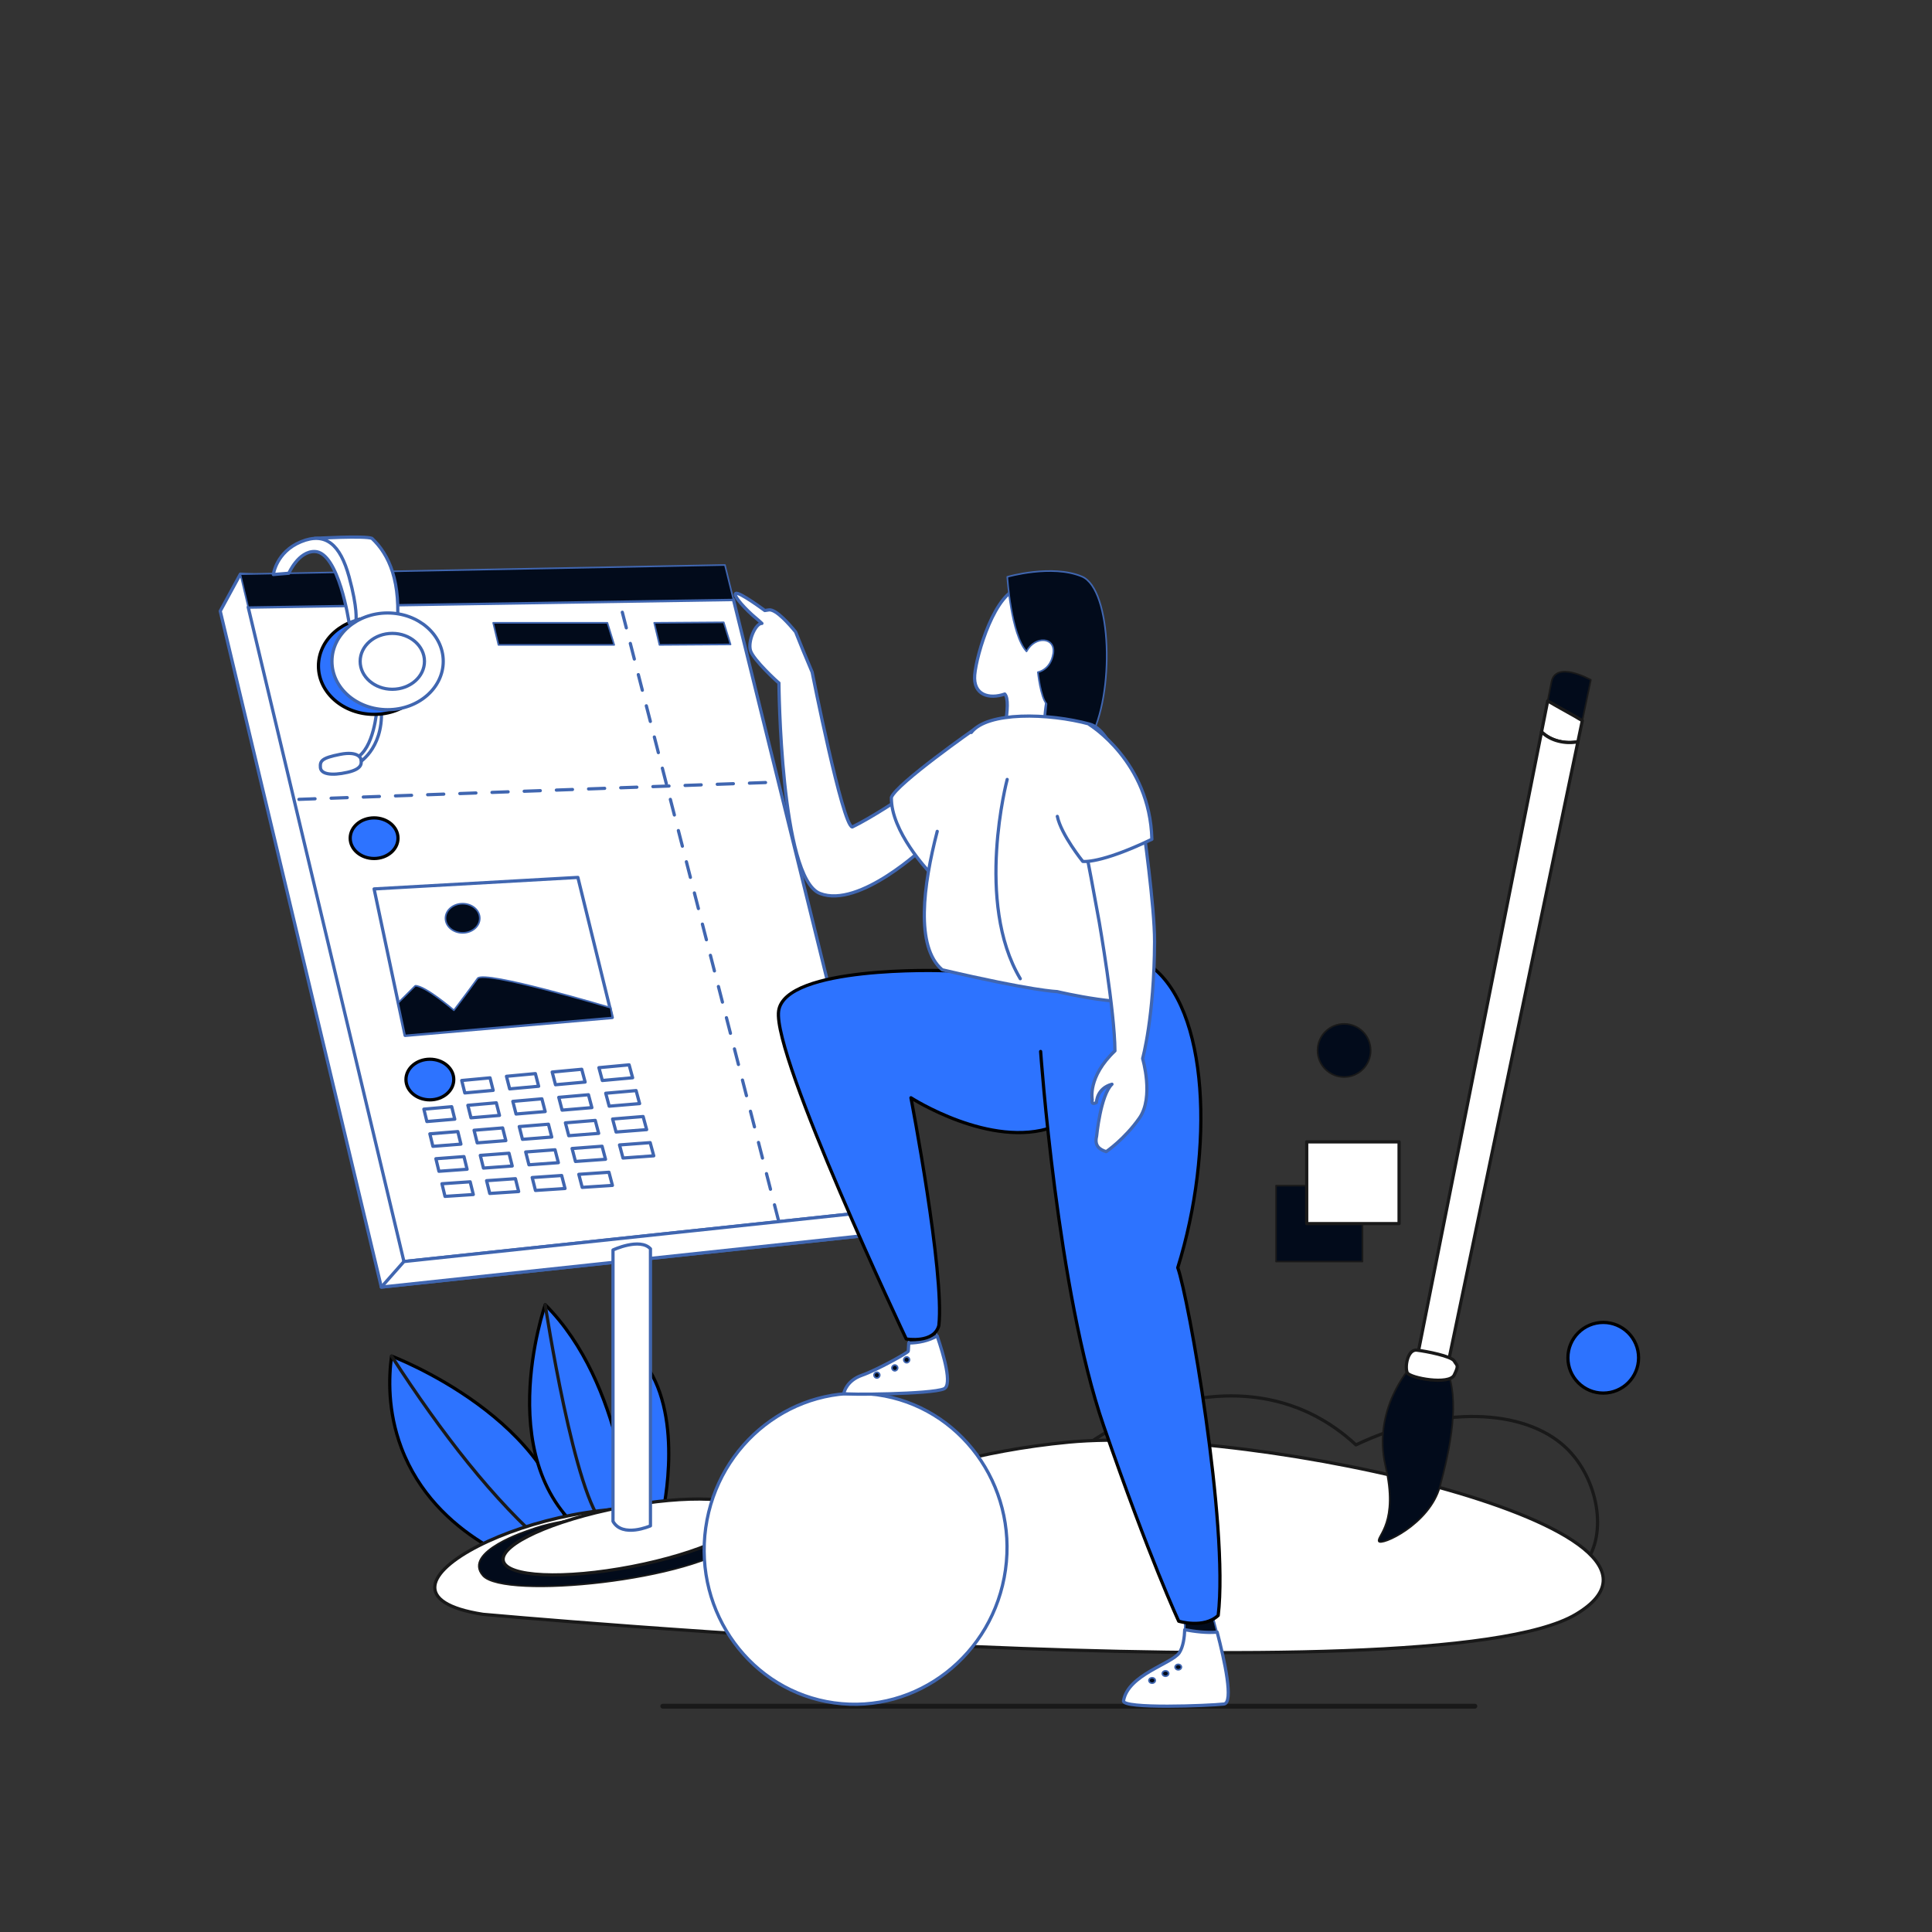 <svg xmlns="http://www.w3.org/2000/svg" xmlns:xlink="http://www.w3.org/1999/xlink" viewBox="0 0 1200 1200" width="340" height="340" preserveAspectRatio="xMidYMid meet" style="width: 100%; height: 100%; transform: translate3d(0px, 0px, 0px); content-visibility: visible; background-color: transparent;"><rect x="0" y="0" width="1200" height="1200" fill="#333333" stroke="none"/><defs><clipPath id="__lottie_element_106"><rect width="1200" height="1200" x="0" y="0"/></clipPath><clipPath id="__lottie_element_108"><path d="M0,0 L1200,0 L1200,1200 L0,1200z"/></clipPath><clipPath id="__lottie_element_142"><path d="M0,0 L1200,0 L1200,1200 L0,1200z"/></clipPath></defs><g clip-path="url(#__lottie_element_106)"><g clip-path="url(#__lottie_element_142)" transform="matrix(1,0,0,1,0,80)" opacity="1" style="display: block;"><g transform="matrix(0.999,-0.035,0.035,0.999,-388.131,86.051)" opacity="1" style="display: block;"><g opacity="1" transform="matrix(1,0,0,1,659.002,766.521)"><path fill="rgb(45,115,255)" fill-opacity="1" d=" M38.917,68.32 C31.151,65.882 -28.075,46.237 -47.42,-11.216 C-55.232,-34.416 -53.704,-55.356 -51.499,-68.32 C-51.499,-68.32 52.513,-24.957 55.232,53.972 C48.435,60.842 38.917,68.32 38.917,68.32z"/><path stroke-linecap="round" stroke-linejoin="round" fill-opacity="0" stroke="rgb(0,0,0)" stroke-opacity="1" stroke-width="2" d=" M38.917,68.32 C31.151,65.882 -28.075,46.237 -47.42,-11.216 C-55.232,-34.416 -53.704,-55.356 -51.499,-68.32 C-51.499,-68.32 52.513,-24.957 55.232,53.972 C48.435,60.842 38.917,68.32 38.917,68.32z"/></g><g opacity="1" transform="matrix(1,0,0,1,708.457,743.408)"><path fill="rgb(45,115,255)" fill-opacity="1" d=" M-4.419,-73.759 C-4.419,-73.759 -43.848,27.532 20.734,73.759 C20.734,73.759 43.849,64.922 43.849,64.922 C43.849,64.922 43.168,-22.774 -4.419,-73.759z"/><path stroke-linecap="round" stroke-linejoin="round" fill-opacity="0" stroke="rgb(0,0,0)" stroke-opacity="1" stroke-width="2" d=" M-4.419,-73.759 C-4.419,-73.759 -43.848,27.532 20.734,73.759 C20.734,73.759 43.849,64.922 43.849,64.922 C43.849,64.922 43.168,-22.774 -4.419,-73.759z"/></g><g opacity="1" transform="matrix(1,0,0,1,654.108,759.348)"><path stroke-linecap="round" stroke-linejoin="round" fill-opacity="0" stroke="rgb(25,25,25)" stroke-opacity="1" stroke-width="2" d=" M-46.605,-61.146 C-17.021,-11.83 13.731,30.77 46.606,61.147"/></g><g opacity="1" transform="matrix(1,0,0,1,720.051,738.687)"><path stroke-linecap="round" stroke-linejoin="round" fill-opacity="0" stroke="rgb(25,25,25)" stroke-opacity="1" stroke-width="2" d=" M-16.013,-69.038 C-16.013,-69.038 -1.813,52.723 16.013,69.038"/></g><g opacity="1" transform="matrix(1,0,0,1,762.502,758.704)"><path fill="rgb(45,115,255)" fill-opacity="1" d=" M4.759,-46.227 C4.759,-46.227 -25.153,-11.556 -15.636,40.789 C2.04,46.227 9.142,46.227 9.142,46.227 C9.142,46.227 25.154,-10.198 4.759,-46.227z"/><path stroke-linecap="round" stroke-linejoin="round" fill-opacity="0" stroke="rgb(0,0,0)" stroke-opacity="1" stroke-width="2" d=" M4.759,-46.227 C4.759,-46.227 -25.153,-11.556 -15.636,40.789 C2.04,46.227 9.142,46.227 9.142,46.227 C9.142,46.227 25.154,-10.198 4.759,-46.227z"/></g></g><g transform="matrix(1,0,0,1,-360,60)" opacity="1" style="display: block;"><g opacity="1" transform="matrix(1,0,0,1,1184.6,791.158)"><path stroke-linecap="round" stroke-linejoin="round" fill-opacity="0" stroke="rgb(25,25,25)" stroke-opacity="1" stroke-width="2" d=" M-174.192,-13.442 C-131.886,-54.682 -75.105,-73.412 -27.623,-59.687 C-16.561,-56.49 0.505,-49.65 17.615,-33.725 C69.72,-58.449 122.075,-56.458 147.899,-32.102 C168.183,-12.972 174.192,21.929 159.661,40.105 C139.217,65.673 65.912,73.412 -174.192,-13.442z"/></g><g opacity="1" transform="matrix(1,0,0,1,999.962,830.528)"><path fill="rgb(255,255,255)" fill-opacity="1" d=" M-339.959,32.159 C-339.959,32.159 248.809,85.683 338.793,32.183 C428.779,-21.317 138.858,-85.682 23.953,-74.809 C-90.952,-63.936 -139.587,-17.258 -219.506,-31.536 C-299.426,-45.816 -428.778,18.358 -339.959,32.159z"/><path stroke-linecap="round" stroke-linejoin="round" fill-opacity="0" stroke="rgb(25,25,25)" stroke-opacity="1" stroke-width="2" d=" M-339.959,32.159 C-339.959,32.159 248.809,85.683 338.793,32.183 C428.779,-21.317 138.858,-85.682 23.953,-74.809 C-90.952,-63.936 -139.587,-17.258 -219.506,-31.536 C-299.426,-45.816 -428.778,18.358 -339.959,32.159z"/></g><g opacity="1" transform="matrix(1,0,0,1,732.945,824.273)"><path fill="rgb(2,11,27)" fill-opacity="1" d=" M-44.318,-13.823 C-44.318,-13.823 -86.208,-0.534 -72.967,14.422 C-59.727,29.377 58.561,17.594 86.207,-7.105 C68.532,-20.927 -2.652,-29.377 -44.318,-13.823z"/><path stroke-linecap="round" stroke-linejoin="round" fill-opacity="0" stroke="rgb(25,25,25)" stroke-opacity="1" stroke-width="1" d=" M-44.318,-13.823 C-44.318,-13.823 -86.208,-0.534 -72.967,14.422 C-59.727,29.377 58.561,17.594 86.207,-7.105 C68.532,-20.927 -2.652,-29.377 -44.318,-13.823z"/></g><g opacity="1" transform="matrix(1,0,0,1,748.834,814.639)"><path fill="rgb(255,255,255)" fill-opacity="1" d=" M76.251,-14.743 C78.215,-4.586 45.668,10.249 3.556,18.391 C-38.556,26.533 -74.287,24.9 -76.25,14.742 C-78.215,4.585 -45.668,-10.249 -3.556,-18.391 C38.556,-26.533 74.287,-24.9 76.251,-14.743z"/><path stroke-linecap="round" stroke-linejoin="round" fill-opacity="0" stroke="rgb(25,25,25)" stroke-opacity="1" stroke-width="2" d=" M76.251,-14.743 C78.215,-4.586 45.668,10.249 3.556,18.391 C-38.556,26.533 -74.287,24.9 -76.25,14.742 C-78.215,4.585 -45.668,-10.249 -3.556,-18.391 C38.556,-26.533 74.287,-24.9 76.251,-14.743z"/></g><g opacity="1" transform="matrix(1,0,0,1,0,0)"><path stroke-linecap="round" stroke-linejoin="round" fill-opacity="0" stroke="rgb(25,25,25)" stroke-opacity="1" stroke-width="3" d=" M771.643,919.746 C771.643,919.746 1276.069,919.746 1276.069,919.746"/></g><g opacity="1" transform="matrix(1,0,0,1,1179.416,619.998)"><path fill="rgb(2,11,27)" fill-opacity="1" d=" M26.831,23.567 C26.831,23.567 -26.832,23.567 -26.832,23.567 C-26.832,23.567 -26.832,-23.567 -26.832,-23.567 C-26.832,-23.567 26.831,-23.567 26.831,-23.567 C26.831,-23.567 26.831,23.567 26.831,23.567z"/><path stroke-linecap="round" stroke-linejoin="round" fill-opacity="0" stroke="rgb(25,25,25)" stroke-opacity="1" stroke-width="1" d=" M26.831,23.567 C26.831,23.567 -26.832,23.567 -26.832,23.567 C-26.832,23.567 -26.832,-23.567 -26.832,-23.567 C-26.832,-23.567 26.831,-23.567 26.831,-23.567 C26.831,-23.567 26.831,23.567 26.831,23.567z"/></g><g opacity="1" transform="matrix(1,0,0,1,1200.305,594.619)"><path fill="rgb(255,255,255)" fill-opacity="1" d=" M28.686,25.379 C28.686,25.379 -28.686,25.379 -28.686,25.379 C-28.686,25.379 -28.686,-25.379 -28.686,-25.379 C-28.686,-25.379 28.686,-25.379 28.686,-25.379 C28.686,-25.379 28.686,25.379 28.686,25.379z"/><path stroke-linecap="round" stroke-linejoin="round" fill-opacity="0" stroke="rgb(25,25,25)" stroke-opacity="1" stroke-width="2" d=" M28.686,25.379 C28.686,25.379 -28.686,25.379 -28.686,25.379 C-28.686,25.379 -28.686,-25.379 -28.686,-25.379 C-28.686,-25.379 28.686,-25.379 28.686,-25.379 C28.686,-25.379 28.686,25.379 28.686,25.379z"/></g><g opacity="1" transform="matrix(1,0,0,1,1355.808,703.328)"><path fill="rgb(45,115,255)" fill-opacity="1" d=" M21.944,0 C21.944,12.119 12.12,21.943 0,21.943 C-12.119,21.943 -21.944,12.119 -21.944,0 C-21.944,-12.119 -12.119,-21.943 0,-21.943 C12.12,-21.943 21.944,-12.119 21.944,0z"/><path stroke-linecap="round" stroke-linejoin="round" fill-opacity="0" stroke="rgb(0,0,0)" stroke-opacity="1" stroke-width="2" d=" M21.944,0 C21.944,12.119 12.12,21.943 0,21.943 C-12.119,21.943 -21.944,12.119 -21.944,0 C-21.944,-12.119 -12.119,-21.943 0,-21.943 C12.12,-21.943 21.944,-12.119 21.944,0z"/></g><g opacity="1" transform="matrix(1,0,0,1,1194.855,512.453)"><path fill="rgb(2,11,27)" fill-opacity="1" d=" M16.494,0 C16.494,9.109 9.109,16.493 0,16.493 C-9.109,16.493 -16.494,9.109 -16.494,0 C-16.494,-9.109 -9.109,-16.493 0,-16.493 C9.109,-16.493 16.494,-9.109 16.494,0z"/><path stroke-linecap="round" stroke-linejoin="round" fill-opacity="0" stroke="rgb(25,25,25)" stroke-opacity="1" stroke-width="1" d=" M16.494,0 C16.494,9.109 9.109,16.493 0,16.493 C-9.109,16.493 -16.494,9.109 -16.494,0 C-16.494,-9.109 -9.109,-16.493 0,-16.493 C9.109,-16.493 16.494,-9.109 16.494,0z"/></g></g><g transform="matrix(0.999,-0.052,0.052,0.999,-410.48,122.45)" opacity="1" style="display: block;"><g opacity="1" transform="matrix(1,0,0,1,1371.056,297.938)"><path fill="rgb(2,11,27)" fill-opacity="1" d=" M7.126,19.151 C7.126,19.151 13.707,-5.804 13.707,-5.804 C13.707,-5.804 -7.384,-19.151 -10.767,-5.804 C-10.767,-5.804 -13.707,5.801 -13.707,5.801 C-8.323,9.42 -2.87,12.729 3.038,16.489 C4.381,17.44 5.745,18.324 7.126,19.151z"/><path stroke-linecap="round" stroke-linejoin="round" fill-opacity="0" stroke="rgb(25,25,25)" stroke-opacity="1" stroke-width="1" d=" M7.126,19.151 C7.126,19.151 13.707,-5.804 13.707,-5.804 C13.707,-5.804 -7.384,-19.151 -10.767,-5.804 C-10.767,-5.804 -13.707,5.801 -13.707,5.801 C-8.323,9.42 -2.87,12.729 3.038,16.489 C4.381,17.44 5.745,18.324 7.126,19.151z"/></g><g opacity="1" transform="matrix(1,0,0,1,1365.349,317.168)"><path fill="rgb(255,255,255)" fill-opacity="1" d=" M-2.7,11.881 C1.553,13.201 5.567,13.429 9.407,12.904 C9.407,12.904 12.832,-0.078 12.832,-0.078 C11.451,-0.905 10.087,-1.789 8.744,-2.74 C2.836,-6.5 -2.617,-9.81 -8.001,-13.429 C-8.001,-13.429 -12.832,5.633 -12.832,5.633 C-10.113,8.55 -6.545,10.698 -2.7,11.881z"/><path stroke-linecap="round" stroke-linejoin="round" fill-opacity="0" stroke="rgb(25,25,25)" stroke-opacity="1" stroke-width="2" d=" M-2.7,11.881 C1.553,13.201 5.567,13.429 9.407,12.904 C9.407,12.904 12.832,-0.078 12.832,-0.078 C11.451,-0.905 10.087,-1.789 8.744,-2.74 C2.836,-6.5 -2.617,-9.81 -8.001,-13.429 C-8.001,-13.429 -12.832,5.633 -12.832,5.633 C-10.113,8.55 -6.545,10.698 -2.7,11.881z"/></g><g opacity="1" transform="matrix(1,0,0,1,1314.989,521.409)"><path fill="rgb(255,255,255)" fill-opacity="1" d=" M47.661,-192.359 C43.816,-193.542 40.248,-195.69 37.529,-198.607 C37.529,-198.607 -59.767,185.307 -59.767,185.307 C-59.767,185.307 -43.075,198.608 -43.075,198.608 C-43.075,198.608 59.768,-191.337 59.768,-191.337 C55.928,-190.812 51.914,-191.039 47.661,-192.359z"/><path stroke-linecap="round" stroke-linejoin="round" fill-opacity="0" stroke="rgb(25,25,25)" stroke-opacity="1" stroke-width="2" d=" M47.661,-192.359 C43.816,-193.542 40.248,-195.69 37.529,-198.607 C37.529,-198.607 -59.767,185.307 -59.767,185.307 C-59.767,185.307 -43.075,198.608 -43.075,198.608 C-43.075,198.608 59.768,-191.337 59.768,-191.337 C55.928,-190.812 51.914,-191.039 47.661,-192.359z"/></g><g opacity="1" transform="matrix(1,0,0,1,1252.651,766.539)"><path fill="rgb(2,11,27)" fill-opacity="1" d=" M-2.19,-53.63 C-2.19,-53.63 -26.965,-29.232 -20.621,6.346 C-14.276,41.922 -28.1,49.399 -27.193,52.799 C-26.287,56.197 4.956,44.065 12.563,20.786 C20.168,-2.493 28.099,-32.63 20.167,-52.345 C6.118,-56.196 -2.19,-53.63 -2.19,-53.63z"/><path stroke-linecap="round" stroke-linejoin="round" fill-opacity="0" stroke="rgb(25,25,25)" stroke-opacity="1" stroke-width="1" d=" M-2.19,-53.63 C-2.19,-53.63 -26.965,-29.232 -20.621,6.346 C-14.276,41.922 -28.1,49.399 -27.193,52.799 C-26.287,56.197 4.956,44.065 12.563,20.786 C20.168,-2.493 28.099,-32.63 20.167,-52.345 C6.118,-56.196 -2.19,-53.63 -2.19,-53.63z"/></g><g opacity="1" transform="matrix(1,0,0,1,1264.085,713.071)"><path fill="rgb(255,255,255)" fill-opacity="1" d=" M-8.83,-10.948 C-14.682,-11.945 -17.035,-0.395 -15.437,2.86 C-13.841,6.114 10.049,11.946 13.542,5.689 C17.035,-0.568 15.516,0.083 14.014,-2.985 C12.511,-6.053 -2.978,-9.952 -8.83,-10.948z"/><path stroke-linecap="round" stroke-linejoin="round" fill-opacity="0" stroke="rgb(25,25,25)" stroke-opacity="1" stroke-width="2" d=" M-8.83,-10.948 C-14.682,-11.945 -17.035,-0.395 -15.437,2.86 C-13.841,6.114 10.049,11.946 13.542,5.689 C17.035,-0.568 15.516,0.083 14.014,-2.985 C12.511,-6.053 -2.978,-9.952 -8.83,-10.948z"/></g></g><g transform="matrix(1,0,0,1,600,600)" opacity="1" style="display: block;"/></g><g clip-path="url(#__lottie_element_108)" transform="matrix(1,0,0,1,0,80)" opacity="1" style="display: block;"><g transform="matrix(0,0,0,0,679.592,354.877)" opacity="1" style="display: block;"><g opacity="1" transform="matrix(1,0,0,1,1107.85,225.247)"><path fill="rgb(255,255,255)" fill-opacity="1" d=" M55.065,-66.13 C55.065,-66.13 -55.066,-66.13 -55.066,-66.13 C-70.083,-66.13 -82.258,-53.956 -82.258,-38.938 C-82.258,-38.938 -82.258,-3.588 -82.258,-3.588 C-82.258,11.43 -70.083,23.604 -55.066,23.604 C-55.066,23.604 -48.1,23.604 -48.1,23.604 C-53.816,38.142 -65.112,66.13 -65.112,66.13 C-65.112,66.13 -18.955,23.604 -18.955,23.604 C-18.955,23.604 55.065,23.604 55.065,23.604 C70.084,23.604 82.258,11.43 82.258,-3.588 C82.258,-3.588 82.258,-38.938 82.258,-38.938 C82.258,-53.956 70.084,-66.13 55.065,-66.13z"/><path stroke-linecap="round" stroke-linejoin="round" fill-opacity="0" stroke="rgb(64,102,176)" stroke-opacity="1" stroke-width="2" d=" M55.065,-66.13 C55.065,-66.13 -55.066,-66.13 -55.066,-66.13 C-70.083,-66.13 -82.258,-53.956 -82.258,-38.938 C-82.258,-38.938 -82.258,-3.588 -82.258,-3.588 C-82.258,11.43 -70.083,23.604 -55.066,23.604 C-55.066,23.604 -48.1,23.604 -48.1,23.604 C-53.816,38.142 -65.112,66.13 -65.112,66.13 C-65.112,66.13 -18.955,23.604 -18.955,23.604 C-18.955,23.604 55.065,23.604 55.065,23.604 C70.084,23.604 82.258,11.43 82.258,-3.588 C82.258,-3.588 82.258,-38.938 82.258,-38.938 C82.258,-53.956 70.084,-66.13 55.065,-66.13z"/></g><g opacity="1" transform="matrix(-1,0,0,-1,1143.901,205.212)"><path fill="rgb(3,11,27)" fill-opacity="1" d=" M25.995,3.974 C26.075,0.831 26.078,0.672 26.16,-2.474 C26.16,-2.474 18.265,-5.825 18.265,-5.825 C17.523,-7.472 17.076,-8.466 16.332,-10.115 C16.332,-10.115 19.053,-18.247 19.053,-18.247 C16.644,-20.27 16.522,-20.373 14.113,-22.396 C14.113,-22.396 6.573,-18.314 6.573,-18.314 C4.82,-18.761 3.765,-19.029 2.012,-19.477 C2.012,-19.477 -2.65,-26.674 -2.65,-26.674 C-5.733,-26.053 -5.891,-26.02 -8.975,-25.4 C-8.975,-25.4 -10.485,-16.96 -10.485,-16.96 C-11.928,-15.868 -12.795,-15.212 -14.239,-14.121 C-14.239,-14.121 -22.772,-14.962 -22.772,-14.962 C-24.209,-12.164 -24.28,-12.023 -25.717,-9.225 C-25.717,-9.225 -20.059,-2.78 -20.059,-2.78 C-20.105,-0.973 -20.134,0.115 -20.18,1.923 C-20.18,1.923 -26.16,8.069 -26.16,8.069 C-24.867,10.936 -24.801,11.083 -23.511,13.95 C-23.511,13.95 -14.944,13.547 -14.944,13.547 C-13.56,14.71 -12.726,15.41 -11.341,16.573 C-11.341,16.573 -10.262,25.077 -10.262,25.077 C-7.214,25.858 -7.06,25.896 -4.012,26.674 C-4.012,26.674 1.011,19.726 1.011,19.726 C2.784,19.368 3.853,19.153 5.626,18.795 C5.626,18.795 12.949,23.255 12.949,23.255 C15.457,21.358 15.583,21.263 18.093,19.366 C18.093,19.366 15.791,11.104 15.791,11.104 C16.617,9.495 17.114,8.527 17.94,6.919 C17.94,6.919 25.995,3.974 25.995,3.974z M-0.001,12.823 C-7.083,12.823 -12.823,7.081 -12.823,0 C-12.823,-7.081 -7.083,-12.823 -0.001,-12.823 C7.083,-12.823 12.823,-7.081 12.823,0 C12.823,7.081 7.083,12.823 -0.001,12.823z"/><path stroke-linecap="round" stroke-linejoin="round" fill-opacity="0" stroke="rgb(64,102,176)" stroke-opacity="1" stroke-width="2" d=" M25.995,3.974 C26.075,0.831 26.078,0.672 26.16,-2.474 C26.16,-2.474 18.265,-5.825 18.265,-5.825 C17.523,-7.472 17.076,-8.466 16.332,-10.115 C16.332,-10.115 19.053,-18.247 19.053,-18.247 C16.644,-20.27 16.522,-20.373 14.113,-22.396 C14.113,-22.396 6.573,-18.314 6.573,-18.314 C4.82,-18.761 3.765,-19.029 2.012,-19.477 C2.012,-19.477 -2.65,-26.674 -2.65,-26.674 C-5.733,-26.053 -5.891,-26.02 -8.975,-25.4 C-8.975,-25.4 -10.485,-16.96 -10.485,-16.96 C-11.928,-15.868 -12.795,-15.212 -14.239,-14.121 C-14.239,-14.121 -22.772,-14.962 -22.772,-14.962 C-24.209,-12.164 -24.28,-12.023 -25.717,-9.225 C-25.717,-9.225 -20.059,-2.78 -20.059,-2.78 C-20.105,-0.973 -20.134,0.115 -20.18,1.923 C-20.18,1.923 -26.16,8.069 -26.16,8.069 C-24.867,10.936 -24.801,11.083 -23.511,13.95 C-23.511,13.95 -14.944,13.547 -14.944,13.547 C-13.56,14.71 -12.726,15.41 -11.341,16.573 C-11.341,16.573 -10.262,25.077 -10.262,25.077 C-7.214,25.858 -7.06,25.896 -4.012,26.674 C-4.012,26.674 1.011,19.726 1.011,19.726 C2.784,19.368 3.853,19.153 5.626,18.795 C5.626,18.795 12.949,23.255 12.949,23.255 C15.457,21.358 15.583,21.263 18.093,19.366 C18.093,19.366 15.791,11.104 15.791,11.104 C16.617,9.495 17.114,8.527 17.94,6.919 C17.94,6.919 25.995,3.974 25.995,3.974z M-0.001,12.823 C-7.083,12.823 -12.823,7.081 -12.823,0 C-12.823,-7.081 -7.083,-12.823 -0.001,-12.823 C7.083,-12.823 12.823,-7.081 12.823,0 C12.823,7.081 7.083,12.823 -0.001,12.823z"/></g><g opacity="-0.132" transform="matrix(1,0,0,1,1059.506,205.211)"><path fill="rgb(255,255,255)" fill-opacity="1" d=" M10.299,-10.313 C10.299,-10.313 -10.299,-1.989 -10.299,-1.989 C-10.299,-1.989 -10.299,-1.928 -10.299,-1.928 C-10.299,-1.928 -10.299,1.929 -10.299,1.929 C-10.299,1.929 -10.299,1.99 -10.299,1.99 C-10.299,1.99 10.299,10.313 10.299,10.313 C10.299,10.313 10.299,6.396 10.299,6.396 C10.299,6.396 -5.527,0.001 -5.527,0.001 C-5.527,0.001 10.299,-6.395 10.299,-6.395 C10.299,-6.395 10.299,-10.313 10.299,-10.313z"/><path stroke-linecap="round" stroke-linejoin="round" fill-opacity="0" stroke="rgb(64,102,176)" stroke-opacity="1" stroke-width="2" d=" M10.299,-10.313 C10.299,-10.313 -10.299,-1.989 -10.299,-1.989 C-10.299,-1.989 -10.299,-1.928 -10.299,-1.928 C-10.299,-1.928 -10.299,1.929 -10.299,1.929 C-10.299,1.929 -10.299,1.99 -10.299,1.99 C-10.299,1.99 10.299,10.313 10.299,10.313 C10.299,10.313 10.299,6.396 10.299,6.396 C10.299,6.396 -5.527,0.001 -5.527,0.001 C-5.527,0.001 10.299,-6.395 10.299,-6.395 C10.299,-6.395 10.299,-10.313 10.299,-10.313z"/></g><g opacity="-2.238" transform="matrix(1,0,0,1,1095.147,205.211)"><path fill="rgb(255,255,255)" fill-opacity="1" d=" M-10.299,-10.313 C-10.299,-10.313 10.299,-1.989 10.299,-1.989 C10.299,-1.989 10.299,-1.928 10.299,-1.928 C10.299,-1.928 10.299,1.929 10.299,1.929 C10.299,1.929 10.299,1.99 10.299,1.99 C10.299,1.99 -10.299,10.313 -10.299,10.313 C-10.299,10.313 -10.299,6.396 -10.299,6.396 C-10.299,6.396 5.527,0.001 5.527,0.001 C5.527,0.001 -10.299,-6.395 -10.299,-6.395 C-10.299,-6.395 -10.299,-10.313 -10.299,-10.313z"/><path stroke-linecap="round" stroke-linejoin="round" fill-opacity="0" stroke="rgb(64,102,176)" stroke-opacity="1" stroke-width="2" d=" M-10.299,-10.313 C-10.299,-10.313 10.299,-1.989 10.299,-1.989 C10.299,-1.989 10.299,-1.928 10.299,-1.928 C10.299,-1.928 10.299,1.929 10.299,1.929 C10.299,1.929 10.299,1.99 10.299,1.99 C10.299,1.99 -10.299,10.313 -10.299,10.313 C-10.299,10.313 -10.299,6.396 -10.299,6.396 C-10.299,6.396 5.527,0.001 5.527,0.001 C5.527,0.001 -10.299,-6.395 -10.299,-6.395 C-10.299,-6.395 -10.299,-10.313 -10.299,-10.313z"/></g></g><g transform="matrix(1,0,0,1,-360,60)" opacity="1" style="display: block;"><g opacity="1" transform="matrix(1,0,0,1,0,0)"><g opacity="1" transform="matrix(1,0,0,1,695.889,438.03)"><path fill="rgb(255,255,255)" fill-opacity="1" d=" M-199.091,-198.475 C-199.091,-198.475 -99.037,221.411 -99.037,221.411 C-99.037,221.411 199.091,189.658 199.091,189.658 C199.091,189.658 101.905,-204.165 101.905,-204.165 C101.905,-204.165 -186.612,-221.411 -186.612,-221.411 C-186.612,-221.411 -199.091,-198.475 -199.091,-198.475z"/><path stroke-linecap="round" stroke-linejoin="round" fill-opacity="0" stroke="rgb(64,102,176)" stroke-opacity="1" stroke-width="2" d=" M-199.091,-198.475 C-199.091,-198.475 -99.037,221.411 -99.037,221.411 C-99.037,221.411 199.091,189.658 199.091,189.658 C199.091,189.658 101.905,-204.165 101.905,-204.165 C101.905,-204.165 -186.612,-221.411 -186.612,-221.411 C-186.612,-221.411 -199.091,-198.475 -199.091,-198.475z"/></g><g opacity="1" transform="matrix(1,0,0,1,711.587,437.981)"><path fill="rgb(255,255,255)" fill-opacity="1" d=" M197.432,173.832 C197.432,173.832 103.973,-205.585 103.973,-205.585 C103.973,-205.585 -197.432,-200.864 -197.432,-200.864 C-197.432,-200.864 -100.695,205.585 -100.695,205.585 C-100.695,205.585 197.432,173.832 197.432,173.832z"/><path stroke-linecap="round" stroke-linejoin="round" fill-opacity="0" stroke="rgb(64,102,176)" stroke-opacity="1" stroke-width="2" d=" M197.432,173.832 C197.432,173.832 103.973,-205.585 103.973,-205.585 C103.973,-205.585 -197.432,-200.864 -197.432,-200.864 C-197.432,-200.864 -100.695,205.585 -100.695,205.585 C-100.695,205.585 197.432,173.832 197.432,173.832z"/></g><g opacity="1" transform="matrix(1,0,0,1,662.419,224.023)"><path fill="rgb(2,11,27)" fill-opacity="1" d=" M147.854,-13.094 C147.854,-13.094 -153.142,-7.404 -153.142,-7.404 C-153.142,-7.404 -148.263,13.094 -148.263,13.094 C-148.263,13.094 153.142,8.372 153.142,8.372 C153.142,8.372 147.854,-13.094 147.854,-13.094z"/><path stroke-linecap="round" stroke-linejoin="round" fill-opacity="0" stroke="rgb(64,102,176)" stroke-opacity="1" stroke-width="1" d=" M147.854,-13.094 C147.854,-13.094 -153.142,-7.404 -153.142,-7.404 C-153.142,-7.404 -148.263,13.094 -148.263,13.094 C-148.263,13.094 153.142,8.372 153.142,8.372 C153.142,8.372 147.854,-13.094 147.854,-13.094z"/></g><g opacity="1" transform="matrix(1,0,0,1,752.936,636.374)"><path fill="rgb(255,255,255)" fill-opacity="1" d=" M-142.043,7.191 C-142.043,7.191 -156.083,23.067 -156.083,23.067 C-156.083,23.067 156.084,-10.232 156.084,-10.232 C156.084,-10.232 142.044,-23.067 142.044,-23.067 C142.044,-23.067 -142.043,7.191 -142.043,7.191z"/><path stroke-linecap="round" stroke-linejoin="round" fill-opacity="0" stroke="rgb(64,102,176)" stroke-opacity="1" stroke-width="2" d=" M-142.043,7.191 C-142.043,7.191 -156.083,23.067 -156.083,23.067 C-156.083,23.067 156.084,-10.232 156.084,-10.232 C156.084,-10.232 142.044,-23.067 142.044,-23.067 C142.044,-23.067 -142.043,7.191 -142.043,7.191z"/></g><g opacity="1" transform="matrix(1,0,0,1,752.38,721.995)"><path fill="rgb(255,255,255)" fill-opacity="1" d=" M-11.633,82.936 C-11.633,82.936 -11.633,-85.621 -11.633,-85.621 C-11.633,-85.621 5.136,-93.435 11.632,-86.335 C11.632,-86.335 11.632,85.731 11.632,85.731 C11.632,85.731 -5.741,93.435 -11.633,82.936z"/><path stroke-linecap="round" stroke-linejoin="round" fill-opacity="0" stroke="rgb(64,102,176)" stroke-opacity="1" stroke-width="2" d=" M-11.633,82.936 C-11.633,82.936 -11.633,-85.621 -11.633,-85.621 C-11.633,-85.621 5.136,-93.435 11.632,-86.335 C11.632,-86.335 11.632,85.731 11.632,85.731 C11.632,85.731 -5.741,93.435 -11.633,82.936z"/></g><g opacity="1" transform="matrix(1,0,0,1,656.555,534.155)"><path fill="rgb(255,255,255)" fill-opacity="1" d=" M9.768,3.092 C9.768,3.092 -7.852,4.685 -7.852,4.685 C-7.852,4.685 -9.769,-3.042 -9.769,-3.042 C-9.769,-3.042 7.809,-4.685 7.809,-4.685 C7.809,-4.685 9.768,3.092 9.768,3.092z"/><path stroke-linecap="round" stroke-linejoin="round" fill-opacity="0" stroke="rgb(64,102,176)" stroke-opacity="1" stroke-width="2" d=" M9.768,3.092 C9.768,3.092 -7.852,4.685 -7.852,4.685 C-7.852,4.685 -9.769,-3.042 -9.769,-3.042 C-9.769,-3.042 7.809,-4.685 7.809,-4.685 C7.809,-4.685 9.768,3.092 9.768,3.092z"/></g><g opacity="1" transform="matrix(1,0,0,1,684.569,531.579)"><path fill="rgb(255,255,255)" fill-opacity="1" d=" M9.995,3.115 C9.995,3.115 -8.012,4.743 -8.012,4.743 C-8.012,4.743 -9.995,-3.064 -9.995,-3.064 C-9.995,-3.064 7.966,-4.743 7.966,-4.743 C7.966,-4.743 9.995,3.115 9.995,3.115z"/><path stroke-linecap="round" stroke-linejoin="round" fill-opacity="0" stroke="rgb(64,102,176)" stroke-opacity="1" stroke-width="2" d=" M9.995,3.115 C9.995,3.115 -8.012,4.743 -8.012,4.743 C-8.012,4.743 -9.995,-3.064 -9.995,-3.064 C-9.995,-3.064 7.966,-4.743 7.966,-4.743 C7.966,-4.743 9.995,3.115 9.995,3.115z"/></g><g opacity="1" transform="matrix(1,0,0,1,713.198,528.946)"><path fill="rgb(255,255,255)" fill-opacity="1" d=" M10.229,3.138 C10.229,3.138 -8.176,4.802 -8.176,4.802 C-8.176,4.802 -10.229,-3.086 -10.229,-3.086 C-10.229,-3.086 8.129,-4.802 8.129,-4.802 C8.129,-4.802 10.229,3.138 10.229,3.138z"/><path stroke-linecap="round" stroke-linejoin="round" fill-opacity="0" stroke="rgb(64,102,176)" stroke-opacity="1" stroke-width="2" d=" M10.229,3.138 C10.229,3.138 -8.176,4.802 -8.176,4.802 C-8.176,4.802 -10.229,-3.086 -10.229,-3.086 C-10.229,-3.086 8.129,-4.802 8.129,-4.802 C8.129,-4.802 10.229,3.138 10.229,3.138z"/></g><g opacity="1" transform="matrix(1,0,0,1,742.464,526.255)"><path fill="rgb(255,255,255)" fill-opacity="1" d=" M10.47,3.161 C10.47,3.161 -8.345,4.863 -8.345,4.863 C-8.345,4.863 -10.47,-3.108 -10.47,-3.108 C-10.47,-3.108 8.298,-4.862 8.298,-4.862 C8.298,-4.862 10.47,3.161 10.47,3.161z"/><path stroke-linecap="round" stroke-linejoin="round" fill-opacity="0" stroke="rgb(64,102,176)" stroke-opacity="1" stroke-width="2" d=" M10.47,3.161 C10.47,3.161 -8.345,4.863 -8.345,4.863 C-8.345,4.863 -10.47,-3.108 -10.47,-3.108 C-10.47,-3.108 8.298,-4.862 8.298,-4.862 C8.298,-4.862 10.47,3.161 10.47,3.161z"/></g><g opacity="1" transform="matrix(1,0,0,1,632.876,551.999)"><path fill="rgb(255,255,255)" fill-opacity="1" d=" M9.596,3.144 C9.596,3.144 -7.733,4.604 -7.733,4.604 C-7.733,4.604 -9.597,-3.094 -9.597,-3.094 C-9.597,-3.094 7.69,-4.604 7.69,-4.604 C7.69,-4.604 9.596,3.144 9.596,3.144z"/><path stroke-linecap="round" stroke-linejoin="round" fill-opacity="0" stroke="rgb(64,102,176)" stroke-opacity="1" stroke-width="2" d=" M9.596,3.144 C9.596,3.144 -7.733,4.604 -7.733,4.604 C-7.733,4.604 -9.597,-3.094 -9.597,-3.094 C-9.597,-3.094 7.69,-4.604 7.69,-4.604 C7.69,-4.604 9.596,3.144 9.596,3.144z"/></g><g opacity="1" transform="matrix(1,0,0,1,660.424,549.634)"><path fill="rgb(255,255,255)" fill-opacity="1" d=" M9.817,3.169 C9.817,3.169 -7.888,4.661 -7.888,4.661 C-7.888,4.661 -9.817,-3.116 -9.817,-3.116 C-9.817,-3.116 7.845,-4.66 7.845,-4.66 C7.845,-4.66 9.817,3.169 9.817,3.169z"/><path stroke-linecap="round" stroke-linejoin="round" fill-opacity="0" stroke="rgb(64,102,176)" stroke-opacity="1" stroke-width="2" d=" M9.817,3.169 C9.817,3.169 -7.888,4.661 -7.888,4.661 C-7.888,4.661 -9.817,-3.116 -9.817,-3.116 C-9.817,-3.116 7.845,-4.66 7.845,-4.66 C7.845,-4.66 9.817,3.169 9.817,3.169z"/></g><g opacity="1" transform="matrix(1,0,0,1,688.573,547.219)"><path fill="rgb(255,255,255)" fill-opacity="1" d=" M10.045,3.192 C10.045,3.192 -8.048,4.717 -8.048,4.717 C-8.048,4.717 -10.045,-3.141 -10.045,-3.141 C-10.045,-3.141 8.004,-4.718 8.004,-4.718 C8.004,-4.718 10.045,3.192 10.045,3.192z"/><path stroke-linecap="round" stroke-linejoin="round" fill-opacity="0" stroke="rgb(64,102,176)" stroke-opacity="1" stroke-width="2" d=" M10.045,3.192 C10.045,3.192 -8.048,4.717 -8.048,4.717 C-8.048,4.717 -10.045,-3.141 -10.045,-3.141 C-10.045,-3.141 8.004,-4.718 8.004,-4.718 C8.004,-4.718 10.045,3.192 10.045,3.192z"/></g><g opacity="1" transform="matrix(1,0,0,1,717.343,544.749)"><path fill="rgb(255,255,255)" fill-opacity="1" d=" M10.281,3.217 C10.281,3.217 -8.214,4.776 -8.214,4.776 C-8.214,4.776 -10.281,-3.164 -10.281,-3.164 C-10.281,-3.164 8.168,-4.776 8.168,-4.776 C8.168,-4.776 10.281,3.217 10.281,3.217z"/><path stroke-linecap="round" stroke-linejoin="round" fill-opacity="0" stroke="rgb(64,102,176)" stroke-opacity="1" stroke-width="2" d=" M10.281,3.217 C10.281,3.217 -8.214,4.776 -8.214,4.776 C-8.214,4.776 -10.281,-3.164 -10.281,-3.164 C-10.281,-3.164 8.168,-4.776 8.168,-4.776 C8.168,-4.776 10.281,3.217 10.281,3.217z"/></g><g opacity="1" transform="matrix(1,0,0,1,746.754,542.225)"><path fill="rgb(255,255,255)" fill-opacity="1" d=" M10.525,3.242 C10.525,3.242 -8.385,4.836 -8.385,4.836 C-8.385,4.836 -10.524,-3.189 -10.524,-3.189 C-10.524,-3.189 8.338,-4.837 8.338,-4.837 C8.338,-4.837 10.525,3.242 10.525,3.242z"/><path stroke-linecap="round" stroke-linejoin="round" fill-opacity="0" stroke="rgb(64,102,176)" stroke-opacity="1" stroke-width="2" d=" M10.525,3.242 C10.525,3.242 -8.385,4.836 -8.385,4.836 C-8.385,4.836 -10.524,-3.189 -10.524,-3.189 C-10.524,-3.189 8.338,-4.837 8.338,-4.837 C8.338,-4.837 10.525,3.242 10.525,3.242z"/></g><g opacity="1" transform="matrix(1,0,0,1,636.64,567.422)"><path fill="rgb(255,255,255)" fill-opacity="1" d=" M9.644,3.22 C9.644,3.22 -7.767,4.58 -7.767,4.58 C-7.767,4.58 -9.643,-3.17 -9.643,-3.17 C-9.643,-3.17 7.726,-4.58 7.726,-4.58 C7.726,-4.58 9.644,3.22 9.644,3.22z"/><path stroke-linecap="round" stroke-linejoin="round" fill-opacity="0" stroke="rgb(64,102,176)" stroke-opacity="1" stroke-width="2" d=" M9.644,3.22 C9.644,3.22 -7.767,4.58 -7.767,4.58 C-7.767,4.58 -9.643,-3.17 -9.643,-3.17 C-9.643,-3.17 7.726,-4.58 7.726,-4.58 C7.726,-4.58 9.644,3.22 9.644,3.22z"/></g><g opacity="1" transform="matrix(1,0,0,1,664.319,565.216)"><path fill="rgb(255,255,255)" fill-opacity="1" d=" M9.866,3.245 C9.866,3.245 -7.924,4.635 -7.924,4.635 C-7.924,4.635 -9.866,-3.193 -9.866,-3.193 C-9.866,-3.193 7.881,-4.635 7.881,-4.635 C7.881,-4.635 9.866,3.245 9.866,3.245z"/><path stroke-linecap="round" stroke-linejoin="round" fill-opacity="0" stroke="rgb(64,102,176)" stroke-opacity="1" stroke-width="2" d=" M9.866,3.245 C9.866,3.245 -7.924,4.635 -7.924,4.635 C-7.924,4.635 -9.866,-3.193 -9.866,-3.193 C-9.866,-3.193 7.881,-4.635 7.881,-4.635 C7.881,-4.635 9.866,3.245 9.866,3.245z"/></g><g opacity="1" transform="matrix(1,0,0,1,692.605,562.962)"><path fill="rgb(255,255,255)" fill-opacity="1" d=" M10.096,3.272 C10.096,3.272 -8.086,4.692 -8.086,4.692 C-8.086,4.692 -10.096,-3.218 -10.096,-3.218 C-10.096,-3.218 8.04,-4.692 8.04,-4.692 C8.04,-4.692 10.096,3.272 10.096,3.272z"/><path stroke-linecap="round" stroke-linejoin="round" fill-opacity="0" stroke="rgb(64,102,176)" stroke-opacity="1" stroke-width="2" d=" M10.096,3.272 C10.096,3.272 -8.086,4.692 -8.086,4.692 C-8.086,4.692 -10.096,-3.218 -10.096,-3.218 C-10.096,-3.218 8.04,-4.692 8.04,-4.692 C8.04,-4.692 10.096,3.272 10.096,3.272z"/></g><g opacity="1" transform="matrix(1,0,0,1,721.516,560.659)"><path fill="rgb(255,255,255)" fill-opacity="1" d=" M10.333,3.298 C10.333,3.298 -8.253,4.75 -8.253,4.75 C-8.253,4.75 -10.334,-3.244 -10.334,-3.244 C-10.334,-3.244 8.207,-4.75 8.207,-4.75 C8.207,-4.75 10.333,3.298 10.333,3.298z"/><path stroke-linecap="round" stroke-linejoin="round" fill-opacity="0" stroke="rgb(64,102,176)" stroke-opacity="1" stroke-width="2" d=" M10.333,3.298 C10.333,3.298 -8.253,4.75 -8.253,4.75 C-8.253,4.75 -10.334,-3.244 -10.334,-3.244 C-10.334,-3.244 8.207,-4.75 8.207,-4.75 C8.207,-4.75 10.333,3.298 10.333,3.298z"/></g><g opacity="1" transform="matrix(1,0,0,1,751.074,558.304)"><path fill="rgb(255,255,255)" fill-opacity="1" d=" M10.579,3.325 C10.579,3.325 -8.425,4.809 -8.425,4.809 C-8.425,4.809 -10.579,-3.27 -10.579,-3.27 C-10.579,-3.27 8.377,-4.809 8.377,-4.809 C8.377,-4.809 10.579,3.325 10.579,3.325z"/><path stroke-linecap="round" stroke-linejoin="round" fill-opacity="0" stroke="rgb(64,102,176)" stroke-opacity="1" stroke-width="2" d=" M10.579,3.325 C10.579,3.325 -8.425,4.809 -8.425,4.809 C-8.425,4.809 -10.579,-3.27 -10.579,-3.27 C-10.579,-3.27 8.377,-4.809 8.377,-4.809 C8.377,-4.809 10.579,3.325 10.579,3.325z"/></g><g opacity="1" transform="matrix(1,0,0,1,640.428,582.945)"><path fill="rgb(255,255,255)" fill-opacity="1" d=" M9.691,3.296 C9.691,3.296 -7.803,4.555 -7.803,4.555 C-7.803,4.555 -9.691,-3.245 -9.691,-3.245 C-9.691,-3.245 7.76,-4.555 7.76,-4.555 C7.76,-4.555 9.691,3.296 9.691,3.296z"/><path stroke-linecap="round" stroke-linejoin="round" fill-opacity="0" stroke="rgb(64,102,176)" stroke-opacity="1" stroke-width="2" d=" M9.691,3.296 C9.691,3.296 -7.803,4.555 -7.803,4.555 C-7.803,4.555 -9.691,-3.245 -9.691,-3.245 C-9.691,-3.245 7.76,-4.555 7.76,-4.555 C7.76,-4.555 9.691,3.296 9.691,3.296z"/></g><g opacity="1" transform="matrix(1,0,0,1,668.24,580.901)"><path fill="rgb(255,255,255)" fill-opacity="1" d=" M9.915,3.324 C9.915,3.324 -7.96,4.61 -7.96,4.61 C-7.96,4.61 -9.915,-3.271 -9.915,-3.271 C-9.915,-3.271 7.917,-4.61 7.917,-4.61 C7.917,-4.61 9.915,3.324 9.915,3.324z"/><path stroke-linecap="round" stroke-linejoin="round" fill-opacity="0" stroke="rgb(64,102,176)" stroke-opacity="1" stroke-width="2" d=" M9.915,3.324 C9.915,3.324 -7.96,4.61 -7.96,4.61 C-7.96,4.61 -9.915,-3.271 -9.915,-3.271 C-9.915,-3.271 7.917,-4.61 7.917,-4.61 C7.917,-4.61 9.915,3.324 9.915,3.324z"/></g><g opacity="1" transform="matrix(1,0,0,1,696.663,578.812)"><path fill="rgb(255,255,255)" fill-opacity="1" d=" M10.147,3.351 C10.147,3.351 -8.124,4.665 -8.124,4.665 C-8.124,4.665 -10.147,-3.298 -10.147,-3.298 C-10.147,-3.298 8.079,-4.666 8.079,-4.666 C8.079,-4.666 10.147,3.351 10.147,3.351z"/><path stroke-linecap="round" stroke-linejoin="round" fill-opacity="0" stroke="rgb(64,102,176)" stroke-opacity="1" stroke-width="2" d=" M10.147,3.351 C10.147,3.351 -8.124,4.665 -8.124,4.665 C-8.124,4.665 -10.147,-3.298 -10.147,-3.298 C-10.147,-3.298 8.079,-4.666 8.079,-4.666 C8.079,-4.666 10.147,3.351 10.147,3.351z"/></g><g opacity="1" transform="matrix(1,0,0,1,725.717,576.676)"><path fill="rgb(255,255,255)" fill-opacity="1" d=" M10.386,3.379 C10.386,3.379 -8.293,4.724 -8.293,4.724 C-8.293,4.724 -10.387,-3.325 -10.387,-3.325 C-10.387,-3.325 8.245,-4.724 8.245,-4.724 C8.245,-4.724 10.386,3.379 10.386,3.379z"/><path stroke-linecap="round" stroke-linejoin="round" fill-opacity="0" stroke="rgb(64,102,176)" stroke-opacity="1" stroke-width="2" d=" M10.386,3.379 C10.386,3.379 -8.293,4.724 -8.293,4.724 C-8.293,4.724 -10.387,-3.325 -10.387,-3.325 C-10.387,-3.325 8.245,-4.724 8.245,-4.724 C8.245,-4.724 10.386,3.379 10.386,3.379z"/></g><g opacity="1" transform="matrix(1,0,0,1,755.423,574.493)"><path fill="rgb(255,255,255)" fill-opacity="1" d=" M10.635,3.408 C10.635,3.408 -8.466,4.782 -8.466,4.782 C-8.466,4.782 -10.635,-3.353 -10.635,-3.353 C-10.635,-3.353 8.417,-4.782 8.417,-4.782 C8.417,-4.782 10.635,3.408 10.635,3.408z"/><path stroke-linecap="round" stroke-linejoin="round" fill-opacity="0" stroke="rgb(64,102,176)" stroke-opacity="1" stroke-width="2" d=" M10.635,3.408 C10.635,3.408 -8.466,4.782 -8.466,4.782 C-8.466,4.782 -10.635,-3.353 -10.635,-3.353 C-10.635,-3.353 8.417,-4.782 8.417,-4.782 C8.417,-4.782 10.635,3.408 10.635,3.408z"/></g><g opacity="1" transform="matrix(1,0,0,1,644.241,598.57)"><path fill="rgb(255,255,255)" fill-opacity="1" d=" M9.739,3.374 C9.739,3.374 -7.838,4.529 -7.838,4.529 C-7.838,4.529 -9.739,-3.322 -9.739,-3.322 C-9.739,-3.322 7.796,-4.529 7.796,-4.529 C7.796,-4.529 9.739,3.374 9.739,3.374z"/><path stroke-linecap="round" stroke-linejoin="round" fill-opacity="0" stroke="rgb(64,102,176)" stroke-opacity="1" stroke-width="2" d=" M9.739,3.374 C9.739,3.374 -7.838,4.529 -7.838,4.529 C-7.838,4.529 -9.739,-3.322 -9.739,-3.322 C-9.739,-3.322 7.796,-4.529 7.796,-4.529 C7.796,-4.529 9.739,3.374 9.739,3.374z"/></g><g opacity="1" transform="matrix(1,0,0,1,672.187,596.69)"><path fill="rgb(255,255,255)" fill-opacity="1" d=" M9.965,3.402 C9.965,3.402 -7.997,4.583 -7.997,4.583 C-7.997,4.583 -9.965,-3.35 -9.965,-3.35 C-9.965,-3.35 7.954,-4.583 7.954,-4.583 C7.954,-4.583 9.965,3.402 9.965,3.402z"/><path stroke-linecap="round" stroke-linejoin="round" fill-opacity="0" stroke="rgb(64,102,176)" stroke-opacity="1" stroke-width="2" d=" M9.965,3.402 C9.965,3.402 -7.997,4.583 -7.997,4.583 C-7.997,4.583 -9.965,-3.35 -9.965,-3.35 C-9.965,-3.35 7.954,-4.583 7.954,-4.583 C7.954,-4.583 9.965,3.402 9.965,3.402z"/></g><g opacity="1" transform="matrix(1,0,0,1,700.749,594.767)"><path fill="rgb(255,255,255)" fill-opacity="1" d=" M10.199,3.432 C10.199,3.432 -8.161,4.639 -8.161,4.639 C-8.161,4.639 -10.198,-3.378 -10.198,-3.378 C-10.198,-3.378 8.117,-4.639 8.117,-4.639 C8.117,-4.639 10.199,3.432 10.199,3.432z"/><path stroke-linecap="round" stroke-linejoin="round" fill-opacity="0" stroke="rgb(64,102,176)" stroke-opacity="1" stroke-width="2" d=" M10.199,3.432 C10.199,3.432 -8.161,4.639 -8.161,4.639 C-8.161,4.639 -10.198,-3.378 -10.198,-3.378 C-10.198,-3.378 8.117,-4.639 8.117,-4.639 C8.117,-4.639 10.199,3.432 10.199,3.432z"/></g><g opacity="1" transform="matrix(1,0,0,1,729.946,592.802)"><path fill="rgb(255,255,255)" fill-opacity="1" d=" M10.441,3.463 C10.441,3.463 -8.331,4.695 -8.331,4.695 C-8.331,4.695 -10.44,-3.406 -10.44,-3.406 C-10.44,-3.406 8.285,-4.695 8.285,-4.695 C8.285,-4.695 10.441,3.463 10.441,3.463z"/><path stroke-linecap="round" stroke-linejoin="round" fill-opacity="0" stroke="rgb(64,102,176)" stroke-opacity="1" stroke-width="2" d=" M10.441,3.463 C10.441,3.463 -8.331,4.695 -8.331,4.695 C-8.331,4.695 -10.44,-3.406 -10.44,-3.406 C-10.44,-3.406 8.285,-4.695 8.285,-4.695 C8.285,-4.695 10.441,3.463 10.441,3.463z"/></g><g opacity="1" transform="matrix(1,0,0,1,582.482,224.005)"><path fill="rgb(255,255,255)" fill-opacity="1" d=" M-26.985,-29.61 C-26.985,-29.61 4.325,-31.419 8.555,-29.61 C19.13,-19.643 26.985,-2.723 23.964,27.793 C14.295,31.419 -1.273,27.793 -1.273,27.793 C-1.273,27.793 -2.398,-17.521 -26.985,-29.61z"/><path stroke-linecap="round" stroke-linejoin="round" fill-opacity="0" stroke="rgb(64,102,176)" stroke-opacity="1" stroke-width="2" d=" M-26.985,-29.61 C-26.985,-29.61 4.325,-31.419 8.555,-29.61 C19.13,-19.643 26.985,-2.723 23.964,27.793 C14.295,31.419 -1.273,27.793 -1.273,27.793 C-1.273,27.793 -2.398,-17.521 -26.985,-29.61z"/></g><g opacity="1" transform="matrix(1,0,0,1,589.413,316.605)"><path fill="rgb(255,255,255)" fill-opacity="1" d=" M4.645,-15.804 C4.645,-15.804 2.983,8.611 -8.422,14.351 C-8.422,14.351 -7.214,17.675 -7.214,17.675 C-7.214,17.675 8.422,9.29 7.516,-15.296 C6.496,-17.675 4.645,-15.804 4.645,-15.804z"/><path stroke-linecap="round" stroke-linejoin="round" fill-opacity="0" stroke="rgb(64,102,176)" stroke-opacity="1" stroke-width="2" d=" M4.645,-15.804 C4.645,-15.804 2.983,8.611 -8.422,14.351 C-8.422,14.351 -7.214,17.675 -7.214,17.675 C-7.214,17.675 8.422,9.29 7.516,-15.296 C6.496,-17.675 4.645,-15.804 4.645,-15.804z"/></g><g opacity="1" transform="matrix(1,0,0,1,572.303,334.129)"><path fill="rgb(255,255,255)" fill-opacity="1" d=" M11.784,-2.871 C11.784,-2.871 10.425,-7.856 -1.057,-5.59 C-12.538,-3.325 -13.596,-1.511 -13.294,2.568 C-12.991,6.647 -6.648,7.856 3.474,5.589 C13.596,3.323 12.163,-0.709 11.784,-2.871z"/><path stroke-linecap="round" stroke-linejoin="round" fill-opacity="0" stroke="rgb(64,102,176)" stroke-opacity="1" stroke-width="2" d=" M11.784,-2.871 C11.784,-2.871 10.425,-7.856 -1.057,-5.59 C-12.538,-3.325 -13.596,-1.511 -13.294,2.568 C-12.991,6.647 -6.648,7.856 3.474,5.589 C13.596,3.323 12.163,-0.709 11.784,-2.871z"/></g><g opacity="1" transform="matrix(1,0,0,1,592.36,273.674)"><path fill="rgb(45,115,255)" fill-opacity="1" d=" M34.56,0 C34.56,16.588 19.087,30.035 0,30.035 C-19.087,30.035 -34.56,16.588 -34.56,0 C-34.56,-16.588 -19.087,-30.035 0,-30.035 C19.087,-30.035 34.56,-16.588 34.56,0z"/><path stroke-linecap="round" stroke-linejoin="round" fill-opacity="0" stroke="rgb(0,0,0)" stroke-opacity="1" stroke-width="2" d=" M34.56,0 C34.56,16.588 19.087,30.035 0,30.035 C-19.087,30.035 -34.56,16.588 -34.56,0 C-34.56,-16.588 -19.087,-30.035 0,-30.035 C19.087,-30.035 34.56,-16.588 34.56,0z"/></g><g opacity="1" transform="matrix(1,0,0,1,600.745,270.766)"><path fill="rgb(255,255,255)" fill-opacity="1" d=" M34.56,0 C34.56,16.588 19.087,30.035 0,30.035 C-19.086,30.035 -34.56,16.588 -34.56,0 C-34.56,-16.588 -19.086,-30.035 0,-30.035 C19.087,-30.035 34.56,-16.588 34.56,0z"/><path stroke-linecap="round" stroke-linejoin="round" fill-opacity="0" stroke="rgb(64,102,176)" stroke-opacity="1" stroke-width="2" d=" M34.56,0 C34.56,16.588 19.087,30.035 0,30.035 C-19.086,30.035 -34.56,16.588 -34.56,0 C-34.56,-16.588 -19.086,-30.035 0,-30.035 C19.087,-30.035 34.56,-16.588 34.56,0z"/></g><g opacity="1" transform="matrix(1,0,0,1,603.676,270.767)"><path fill="rgb(255,255,255)" fill-opacity="1" d=" M19.972,-0.001 C19.972,9.585 11.03,17.358 -0.001,17.358 C-11.031,17.358 -19.973,9.585 -19.973,-0.001 C-19.973,-9.587 -11.031,-17.358 -0.001,-17.358 C11.03,-17.358 19.972,-9.587 19.972,-0.001z"/><path stroke-linecap="round" stroke-linejoin="round" fill-opacity="0" stroke="rgb(64,102,176)" stroke-opacity="1" stroke-width="2" d=" M19.972,-0.001 C19.972,9.585 11.03,17.358 -0.001,17.358 C-11.031,17.358 -19.973,9.585 -19.973,-0.001 C-19.973,-9.587 -11.031,-17.358 -0.001,-17.358 C11.03,-17.358 19.972,-9.587 19.972,-0.001z"/></g><g opacity="1" transform="matrix(1,0,0,1,556.029,218.506)"><path fill="rgb(255,255,255)" fill-opacity="1" d=" M20.79,28.344 C20.79,28.344 14.404,-15.613 -0.532,-15.956 C-10.664,-16.189 -16.644,-2.455 -16.644,-2.455 C-16.644,-2.455 -26.245,-1.659 -26.245,-1.659 C-26.245,-1.659 -24.516,-15.655 -9.107,-21.999 C6.303,-28.344 15.334,-20.186 20.79,-0.245 C26.245,19.696 25.074,26.772 25.074,26.772 C25.074,26.772 20.79,28.344 20.79,28.344z"/><path stroke-linecap="round" stroke-linejoin="round" fill-opacity="0" stroke="rgb(64,102,176)" stroke-opacity="1" stroke-width="2" d=" M20.79,28.344 C20.79,28.344 14.404,-15.613 -0.532,-15.956 C-10.664,-16.189 -16.644,-2.455 -16.644,-2.455 C-16.644,-2.455 -26.245,-1.659 -26.245,-1.659 C-26.245,-1.659 -24.516,-15.655 -9.107,-21.999 C6.303,-28.344 15.334,-20.186 20.79,-0.245 C26.245,19.696 25.074,26.772 25.074,26.772 C25.074,26.772 20.79,28.344 20.79,28.344z"/></g><g opacity="1" transform="matrix(1,0,0,1,592.36,380.615)"><path fill="rgb(45,115,255)" fill-opacity="1" d=" M14.846,-0.001 C14.846,6.968 8.199,12.618 0,12.618 C-8.199,12.618 -14.846,6.968 -14.846,-0.001 C-14.846,-6.97 -8.199,-12.618 0,-12.618 C8.199,-12.618 14.846,-6.97 14.846,-0.001z"/><path stroke-linecap="round" stroke-linejoin="round" fill-opacity="0" stroke="rgb(0,0,0)" stroke-opacity="1" stroke-width="2" d=" M14.846,-0.001 C14.846,6.968 8.199,12.618 0,12.618 C-8.199,12.618 -14.846,6.968 -14.846,-0.001 C-14.846,-6.97 -8.199,-12.618 0,-12.618 C8.199,-12.618 14.846,-6.97 14.846,-0.001z"/></g><g opacity="1" transform="matrix(1,0,0,1,626.996,530.521)"><path fill="rgb(45,115,255)" fill-opacity="1" d=" M14.846,0 C14.846,6.969 8.199,12.619 0,12.619 C-8.199,12.619 -14.846,6.969 -14.846,0 C-14.846,-6.969 -8.199,-12.618 0,-12.618 C8.199,-12.618 14.846,-6.969 14.846,0z"/><path stroke-linecap="round" stroke-linejoin="round" fill-opacity="0" stroke="rgb(0,0,0)" stroke-opacity="1" stroke-width="2" d=" M14.846,0 C14.846,6.969 8.199,12.619 0,12.619 C-8.199,12.619 -14.846,6.969 -14.846,0 C-14.846,-6.969 -8.199,-12.618 0,-12.618 C8.199,-12.618 14.846,-6.969 14.846,0z"/></g><g opacity="1" transform="matrix(1,0,0,1,703.913,253.704)"><path fill="rgb(2,11,27)" fill-opacity="1" d=" M-37.59,-6.855 C-37.59,-6.855 33.36,-6.855 33.36,-6.855 C33.36,-6.855 37.59,6.855 37.59,6.855 C37.59,6.855 -34.32,6.855 -34.32,6.855 C-34.32,6.855 -37.59,-6.855 -37.59,-6.855z"/><path stroke-linecap="round" stroke-linejoin="round" fill-opacity="0" stroke="rgb(64,102,176)" stroke-opacity="1" stroke-width="1" d=" M-37.59,-6.855 C-37.59,-6.855 33.36,-6.855 33.36,-6.855 C33.36,-6.855 37.59,6.855 37.59,6.855 C37.59,6.855 -34.32,6.855 -34.32,6.855 C-34.32,6.855 -37.59,-6.855 -37.59,-6.855z"/></g><g opacity="1" transform="matrix(1,0,0,1,790.046,253.556)"><path fill="rgb(2,11,27)" fill-opacity="1" d=" M-23.714,-6.707 C-23.714,-6.707 19.484,-7.003 19.484,-7.003 C19.484,-7.003 23.714,6.707 23.714,6.707 C23.714,6.707 -20.445,7.003 -20.445,7.003 C-20.445,7.003 -23.714,-6.707 -23.714,-6.707z"/><path stroke-linecap="round" stroke-linejoin="round" fill-opacity="0" stroke="rgb(64,102,176)" stroke-opacity="1" stroke-width="1" d=" M-23.714,-6.707 C-23.714,-6.707 19.484,-7.003 19.484,-7.003 C19.484,-7.003 23.714,6.707 23.714,6.707 C23.714,6.707 -20.445,7.003 -20.445,7.003 C-20.445,7.003 -23.714,-6.707 -23.714,-6.707z"/></g></g><g opacity="1" transform="matrix(1,0,0,1,0,0)"><g opacity="1" transform="matrix(1,0,0,1,666.323,454.045)"><path fill="rgb(255,255,255)" fill-opacity="1" d=" M-73.968,-41.925 C-73.968,-41.925 -58.989,28.833 -58.989,28.833 C-58.989,28.833 -54.707,49.065 -54.707,49.065 C-54.707,49.065 73.968,37.95 73.968,37.95 C73.968,37.95 52.606,-49.065 52.606,-49.065 C52.606,-49.065 -73.968,-41.925 -73.968,-41.925z"/><path stroke-linecap="round" stroke-linejoin="round" fill-opacity="0" stroke="rgb(64,102,176)" stroke-opacity="1" stroke-width="2" d=" M-73.968,-41.925 C-73.968,-41.925 -58.989,28.833 -58.989,28.833 C-58.989,28.833 -54.707,49.065 -54.707,49.065 C-54.707,49.065 73.968,37.95 73.968,37.95 C73.968,37.95 52.606,-49.065 52.606,-49.065 C52.606,-49.065 -73.968,-41.925 -73.968,-41.925z"/></g><g opacity="1" transform="matrix(1,0,0,1,673.813,470.813)"><path fill="rgb(2,11,27)" fill-opacity="1" d=" M-55.886,1.481 C-55.886,1.481 -66.479,12.064 -66.479,12.064 C-66.479,12.064 -62.197,32.296 -62.197,32.296 C-62.197,32.296 66.479,21.181 66.479,21.181 C66.479,21.181 65.532,15.121 65.532,15.121 C65.532,15.121 -13.351,-8.498 -17.192,-3.077 C-21.188,2.563 -31.875,16.689 -31.875,16.689 C-31.875,16.689 -49.844,1.298 -55.886,1.481z"/><path stroke-linecap="round" stroke-linejoin="round" fill-opacity="0" stroke="rgb(64,102,176)" stroke-opacity="1" stroke-width="1" d=" M-55.886,1.481 C-55.886,1.481 -66.479,12.064 -66.479,12.064 C-66.479,12.064 -62.197,32.296 -62.197,32.296 C-62.197,32.296 66.479,21.181 66.479,21.181 C66.479,21.181 65.532,15.121 65.532,15.121 C65.532,15.121 -13.351,-8.498 -17.192,-3.077 C-21.188,2.563 -31.875,16.689 -31.875,16.689 C-31.875,16.689 -49.844,1.298 -55.886,1.481z"/></g><g opacity="1" transform="matrix(1,0,0,1,647.345,430.359)"><path fill="rgb(2,11,27)" fill-opacity="1" d=" M10.651,0 C10.651,5.006 5.881,9.064 0,9.064 C-5.883,9.064 -10.651,5.006 -10.651,0 C-10.651,-5.006 -5.883,-9.064 0,-9.064 C5.881,-9.064 10.651,-5.006 10.651,0z"/><path stroke-linecap="round" stroke-linejoin="round" fill-opacity="0" stroke="rgb(64,102,176)" stroke-opacity="1" stroke-width="1" d=" M10.651,0 C10.651,5.006 5.881,9.064 0,9.064 C-5.883,9.064 -10.651,5.006 -10.651,0 C-10.651,-5.006 -5.883,-9.064 0,-9.064 C5.881,-9.064 10.651,-5.006 10.651,0z"/></g></g><g opacity="1" transform="matrix(1,0,0,1,693.04,351.185)"><path stroke-linecap="round" stroke-linejoin="round" fill-opacity="0" stroke-dasharray=" 10" stroke-dashoffset="452" stroke="rgb(64,102,176)" stroke-opacity="1" stroke-width="2" d=" M150.445,-5.424 C150.445,-5.424 -150.445,5.424 -150.445,5.424"/></g><g opacity="1" transform="matrix(1,0,0,1,794.259,426.135)"><path stroke-linecap="round" stroke-linejoin="round" fill-opacity="0" stroke-dasharray=" 10" stroke-dashoffset="293" stroke="rgb(64,102,176)" stroke-opacity="1" stroke-width="2" d=" M-49.471,-192.631 C-49.471,-192.631 49.471,192.631 49.471,192.631"/></g></g><g transform="matrix(0.99,0.139,-0.139,0.99,-245.076,-57.969)" opacity="1" style="display: block;"><g opacity="1" transform="matrix(1,0,0,1,899.915,823.098)"><path fill="rgb(255,255,255)" fill-opacity="1" d=" M94.029,-0.001 C94.029,-53.378 51.93,-96.648 -0.001,-96.648 C-51.932,-96.648 -94.03,-53.378 -94.03,-0.001 C-94.03,53.377 -51.932,96.648 -0.001,96.648 C51.93,96.648 94.029,53.377 94.029,-0.001z"/><path stroke-linecap="round" stroke-linejoin="round" fill-opacity="0" stroke="rgb(64,102,176)" stroke-opacity="1" stroke-width="2" d=" M94.029,-0.001 C94.029,-53.378 51.93,-96.648 -0.001,-96.648 C-51.932,-96.648 -94.03,-53.378 -94.03,-0.001 C-94.03,53.377 -51.932,96.648 -0.001,96.648 C51.93,96.648 94.029,53.377 94.029,-0.001z"/></g></g><g transform="matrix(1,0,0,1,-360,60)" opacity="1" style="display: block;"><g opacity="1" transform="matrix(1,0,0,1,-1.5,-0.5)"><g opacity="1" transform="matrix(1,0,0,1,934.755,687.615)"><path fill="rgb(2,11,27)" fill-opacity="1" d=" M5.263,-7.059 C5.263,-7.059 -8.565,3.178 -8.565,3.178 C-8.565,3.178 -8.688,5.034 -8.816,7.059 C-2.719,6.98 3.555,5.65 8.816,2.635 C6.882,-2.991 5.263,-7.059 5.263,-7.059z"/><path stroke-linecap="round" stroke-linejoin="round" fill-opacity="0" stroke="rgb(64,102,176)" stroke-opacity="1" stroke-width="1" d=" M5.263,-7.059 C5.263,-7.059 -8.565,3.178 -8.565,3.178 C-8.565,3.178 -8.688,5.034 -8.816,7.059 C-2.719,6.98 3.555,5.65 8.816,2.635 C6.882,-2.991 5.263,-7.059 5.263,-7.059z"/></g><g opacity="1" transform="matrix(1,0,0,1,919.362,708.603)"><path fill="rgb(255,255,255)" fill-opacity="1" d=" M6.577,-13.929 C6.439,-11.754 6.297,-9.384 6.297,-8.903 C6.297,-7.971 -13.381,2.93 -22.555,6.122 C-31.729,9.312 -33.724,16.492 -33.724,17.423 C-33.724,18.353 20.788,17.955 28.5,14.498 C33.724,12.156 28.27,-6.536 24.208,-18.353 C18.947,-15.338 12.674,-14.008 6.577,-13.929z"/><path stroke-linecap="round" stroke-linejoin="round" fill-opacity="0" stroke="rgb(64,102,176)" stroke-opacity="1" stroke-width="2" d=" M6.577,-13.929 C6.439,-11.754 6.297,-9.384 6.297,-8.903 C6.297,-7.971 -13.381,2.93 -22.555,6.122 C-31.729,9.312 -33.724,16.492 -33.724,17.423 C-33.724,18.353 20.788,17.955 28.5,14.498 C33.724,12.156 28.27,-6.536 24.208,-18.353 C18.947,-15.338 12.674,-14.008 6.577,-13.929z"/></g><g opacity="1" transform="matrix(1,0,0,1,906.142,714.602)"><path fill="rgb(2,11,27)" fill-opacity="1" d=" M1.785,0 C1.785,0.985 0.985,1.784 0,1.784 C-0.986,1.784 -1.784,0.985 -1.784,0 C-1.784,-0.985 -0.986,-1.784 0,-1.784 C0.985,-1.784 1.785,-0.985 1.785,0z"/><path stroke-linecap="round" stroke-linejoin="round" fill-opacity="0" stroke="rgb(64,102,176)" stroke-opacity="1" stroke-width="1" d=" M1.785,0 C1.785,0.985 0.985,1.784 0,1.784 C-0.986,1.784 -1.784,0.985 -1.784,0 C-1.784,-0.985 -0.986,-1.784 0,-1.784 C0.985,-1.784 1.785,-0.985 1.785,0z"/></g><g opacity="1" transform="matrix(1,0,0,1,917.274,710.138)"><path fill="rgb(2,11,27)" fill-opacity="1" d=" M1.785,0 C1.785,0.985 0.986,1.784 0,1.784 C-0.986,1.784 -1.784,0.985 -1.784,0 C-1.784,-0.986 -0.986,-1.784 0,-1.784 C0.986,-1.784 1.785,-0.986 1.785,0z"/><path stroke-linecap="round" stroke-linejoin="round" fill-opacity="0" stroke="rgb(64,102,176)" stroke-opacity="1" stroke-width="1" d=" M1.785,0 C1.785,0.985 0.986,1.784 0,1.784 C-0.986,1.784 -1.784,0.985 -1.784,0 C-1.784,-0.986 -0.986,-1.784 0,-1.784 C0.986,-1.784 1.785,-0.986 1.785,0z"/></g><g opacity="1" transform="matrix(1,0,0,1,924.639,705.113)"><path fill="rgb(2,11,27)" fill-opacity="1" d=" M1.784,0 C1.784,0.986 0.985,1.785 -0.001,1.785 C-0.987,1.785 -1.785,0.986 -1.785,0 C-1.785,-0.985 -0.987,-1.784 -0.001,-1.784 C0.985,-1.784 1.784,-0.985 1.784,0z"/><path stroke-linecap="round" stroke-linejoin="round" fill-opacity="0" stroke="rgb(64,102,176)" stroke-opacity="1" stroke-width="1" d=" M1.784,0 C1.784,0.986 0.985,1.785 -0.001,1.785 C-0.987,1.785 -1.785,0.986 -1.785,0 C-1.785,-0.985 -0.987,-1.784 -0.001,-1.784 C0.985,-1.784 1.784,-0.985 1.784,0z"/></g></g><g opacity="1" transform="matrix(1,0,0,1,940.749,577.183)"><path fill="rgb(45,115,255)" fill-opacity="1" d=" M73.256,-17.152 C34.627,-3.39 -14.957,-35.337 -14.957,-35.337 C-14.957,-35.337 5.984,73.191 2.394,106.098 C-0.598,117.465 -17.86,114.474 -17.86,114.474 C-17.86,114.474 -101.114,-61.093 -97.125,-89.279 C-93.137,-117.466 4.284,-114.298 4.284,-114.298 C4.284,-114.298 101.114,-111.682 101.114,-111.682"/><path stroke-linecap="round" stroke-linejoin="round" fill-opacity="0" stroke="rgb(0,0,0)" stroke-opacity="1" stroke-width="2" d=" M73.256,-17.152 C34.627,-3.39 -14.957,-35.337 -14.957,-35.337 C-14.957,-35.337 5.984,73.191 2.394,106.098 C-0.598,117.465 -17.86,114.474 -17.86,114.474 C-17.86,114.474 -101.114,-61.093 -97.125,-89.279 C-93.137,-117.466 4.284,-114.298 4.284,-114.298 C4.284,-114.298 101.114,-111.682 101.114,-111.682"/></g></g><g transform="matrix(1,0,0,1,-360,60)" opacity="1" style="display: block;"><g opacity="1" transform="matrix(1,0,0,1,0,0)"><g opacity="1" transform="matrix(1,0,0,1,1105.856,866.727)"><path fill="rgb(2,11,27)" fill-opacity="1" d=" M-10.145,-1.764 C-10.145,-1.764 -9.857,1.415 -10.006,5.508 C-3.789,6.636 3.513,7.614 10.144,6.998 C7.947,-1.404 6.076,-7.615 6.076,-7.615 C6.076,-7.615 -10.145,-1.764 -10.145,-1.764z"/><path stroke-linecap="round" stroke-linejoin="round" fill-opacity="0" stroke="rgb(64,102,176)" stroke-opacity="1" stroke-width="1" d=" M-10.145,-1.764 C-10.145,-1.764 -9.857,1.415 -10.006,5.508 C-3.789,6.636 3.513,7.614 10.144,6.998 C7.947,-1.404 6.076,-7.615 6.076,-7.615 C6.076,-7.615 -10.145,-1.764 -10.145,-1.764z"/></g><g opacity="1" transform="matrix(1,0,0,1,1091.717,896.903)"><path fill="rgb(255,255,255)" fill-opacity="1" d=" M4.134,-24.669 C3.963,-19.981 3.218,-14.092 0.804,-10.4 C-3.717,-3.486 -31.15,3.201 -33.87,19.516 C-34.728,24.669 19.153,22.571 28.459,21.508 C34.728,20.792 28.815,-5.852 24.284,-23.177 C17.654,-22.561 10.352,-23.54 4.134,-24.669z"/><path stroke-linecap="round" stroke-linejoin="round" fill-opacity="0" stroke="rgb(64,102,176)" stroke-opacity="1" stroke-width="2" d=" M4.134,-24.669 C3.963,-19.981 3.218,-14.092 0.804,-10.4 C-3.717,-3.486 -31.15,3.201 -33.87,19.516 C-34.728,24.669 19.153,22.571 28.459,21.508 C34.728,20.792 28.815,-5.852 24.284,-23.177 C17.654,-22.561 10.352,-23.54 4.134,-24.669z"/></g><g opacity="1" transform="matrix(1,0,0,1,1075.596,903.767)"><path fill="rgb(2,11,27)" fill-opacity="1" d=" M1.965,0 C1.965,0.938 1.084,1.699 0,1.699 C-1.085,1.699 -1.964,0.938 -1.964,0 C-1.964,-0.938 -1.085,-1.699 0,-1.699 C1.084,-1.699 1.965,-0.938 1.965,0z"/><path stroke-linecap="round" stroke-linejoin="round" fill-opacity="0" stroke="rgb(64,102,176)" stroke-opacity="1" stroke-width="1" d=" M1.965,0 C1.965,0.938 1.084,1.699 0,1.699 C-1.085,1.699 -1.964,0.938 -1.964,0 C-1.964,-0.938 -1.085,-1.699 0,-1.699 C1.084,-1.699 1.965,-0.938 1.965,0z"/></g><g opacity="1" transform="matrix(1,0,0,1,1083.905,899.461)"><path fill="rgb(2,11,27)" fill-opacity="1" d=" M1.964,0 C1.964,0.938 1.085,1.699 0,1.699 C-1.085,1.699 -1.964,0.938 -1.964,0 C-1.964,-0.938 -1.085,-1.699 0,-1.699 C1.085,-1.699 1.964,-0.938 1.964,0z"/><path stroke-linecap="round" stroke-linejoin="round" fill-opacity="0" stroke="rgb(64,102,176)" stroke-opacity="1" stroke-width="1" d=" M1.964,0 C1.964,0.938 1.085,1.699 0,1.699 C-1.085,1.699 -1.964,0.938 -1.964,0 C-1.964,-0.938 -1.085,-1.699 0,-1.699 C1.085,-1.699 1.964,-0.938 1.964,0z"/></g><g opacity="1" transform="matrix(1,0,0,1,1091.836,895.458)"><path fill="rgb(2,11,27)" fill-opacity="1" d=" M1.964,0 C1.964,0.938 1.085,1.699 0,1.699 C-1.084,1.699 -1.964,0.938 -1.964,0 C-1.964,-0.938 -1.084,-1.7 0,-1.7 C1.085,-1.7 1.964,-0.938 1.964,0z"/><path stroke-linecap="round" stroke-linejoin="round" fill-opacity="0" stroke="rgb(64,102,176)" stroke-opacity="1" stroke-width="1" d=" M1.964,0 C1.964,0.938 1.085,1.699 0,1.699 C-1.084,1.699 -1.964,0.938 -1.964,0 C-1.964,-0.938 -1.084,-1.7 0,-1.7 C1.085,-1.7 1.964,-0.938 1.964,0z"/></g></g><g opacity="1" transform="matrix(1,0,0,1,1055.327,652.468)"><path fill="rgb(45,115,255)" fill-opacity="1" d=" M-48.971,-139.378 C-48.971,-139.378 -38.592,9.873 -9.872,93.036 C18.846,176.199 36.796,214.49 36.796,214.49 C36.796,214.49 52.351,219.276 61.326,210.9 C67.908,154.66 42.779,12.864 36.197,-5.085 C58.933,-78.077 55.814,-166.932 18.483,-193.104 C-18.847,-219.275 -67.908,-190.557 -67.908,-190.557"/><path stroke-linecap="round" stroke-linejoin="round" fill-opacity="0" stroke="rgb(0,0,0)" stroke-opacity="1" stroke-width="2" d=" M-48.971,-139.378 C-48.971,-139.378 -38.592,9.873 -9.872,93.036 C18.846,176.199 36.796,214.49 36.796,214.49 C36.796,214.49 52.351,219.276 61.326,210.9 C67.908,154.66 42.779,12.864 36.197,-5.085 C58.933,-78.077 55.814,-166.932 18.483,-193.104 C-18.847,-219.275 -67.908,-190.557 -67.908,-190.557"/></g></g><g transform="matrix(0.978,0.208,-0.208,0.978,-239.63,-137.29)" opacity="1" style="display: block;"><g opacity="1" transform="matrix(1,0,0,1,952.783,288.073)"><path fill="rgb(255,255,255)" fill-opacity="1" d=" M-1.995,42.944 C-1.995,42.944 -0.665,13.694 -6.249,9.971 C-15.025,15.289 -25.395,14.757 -26.991,2.26 C-28.586,-10.238 -25.395,-51.986 -9.972,-56.772 C5.451,-61.558 28.586,-50.922 21.672,-10.238 C18.481,8.376 21.406,24.862 24.065,29.649 C16.62,51.453 6.249,61.558 6.249,61.558 C6.249,61.558 -2.133,50.123 -1.995,42.944z"/><path stroke-linecap="round" stroke-linejoin="round" fill-opacity="0" stroke="rgb(64,102,176)" stroke-opacity="1" stroke-width="2" d=" M-1.995,42.944 C-1.995,42.944 -0.665,13.694 -6.249,9.971 C-15.025,15.289 -25.395,14.757 -26.991,2.26 C-28.586,-10.238 -25.395,-51.986 -9.972,-56.772 C5.451,-61.558 28.586,-50.922 21.672,-10.238 C18.481,8.376 21.406,24.862 24.065,29.649 C16.62,51.453 6.249,61.558 6.249,61.558 C6.249,61.558 -2.133,50.123 -1.995,42.944z"/></g><g opacity="1" transform="matrix(1,0,0,1,971.239,259.785)"><path fill="rgb(2,11,27)" fill-opacity="1" d=" M-38.315,-33.271 C-38.315,-33.271 -28.694,1.297 -16.994,9.541 C-13.803,-1.362 -1.04,-2.957 -0.508,7.413 C0.024,17.784 -7.422,20.708 -7.422,20.708 C-7.422,20.708 -2.575,35.6 1.915,38.791 C1.915,38.791 3.075,48.925 3.075,48.925 C3.075,48.925 23.384,55.643 32.691,54.908 C42.401,24.579 26.883,-39.386 6.938,-43.108 C-13.005,-46.832 -38.315,-33.271 -38.315,-33.271z"/><path stroke-linecap="round" stroke-linejoin="round" fill-opacity="0" stroke="rgb(64,102,176)" stroke-opacity="1" stroke-width="1" d=" M-38.315,-33.271 C-38.315,-33.271 -28.694,1.297 -16.994,9.541 C-13.803,-1.362 -1.04,-2.957 -0.508,7.413 C0.024,17.784 -7.422,20.708 -7.422,20.708 C-7.422,20.708 -2.575,35.6 1.915,38.791 C1.915,38.791 3.075,48.925 3.075,48.925 C3.075,48.925 23.384,55.643 32.691,54.908 C42.401,24.579 26.883,-39.386 6.938,-43.108 C-13.005,-46.832 -38.315,-33.271 -38.315,-33.271z"/></g></g><g transform="matrix(0.951,0.309,-0.309,0.951,-181.637,-222.846)" opacity="1" style="display: block;"><g opacity="1" transform="matrix(1,0,0,1,843.014,371.937)"><path fill="rgb(255,255,255)" fill-opacity="1" d=" M82.776,30.343 C82.776,30.343 56.054,79.805 29.728,78.209 C3.401,76.614 -34.876,-38.272 -34.876,-38.272 C-34.876,-38.272 -34.883,-38.271 -34.895,-38.277 C-35.639,-38.385 -54.238,-46.909 -57.804,-51.823 C-61.428,-56.808 -60.099,-69.256 -56.348,-70.171 C-58.008,-70.953 -59.674,-71.691 -61.205,-72.294 C-67.773,-74.863 -79.102,-81.055 -77.519,-82.867 C-75.929,-84.678 -57.124,-78.334 -57.124,-78.334 C-57.124,-78.334 -54.861,-79.466 -54.861,-79.466 C-52.852,-80.47 -49.088,-79.345 -44.885,-77.348 C-41.593,-75.778 -38.026,-73.674 -34.815,-71.627 C-34.815,-71.627 -26.621,-61.831 -26.621,-61.831 C-26.615,-61.824 -26.609,-61.818 -26.609,-61.818 C-26.609,-61.818 -17.323,-51.037 -17.323,-51.037 C-17.323,-51.037 30.128,33.936 36.11,32.741 C45.685,23.567 60.042,5.347 60.042,5.347 C60.042,5.347 82.776,30.343 82.776,30.343z"/><path stroke-linecap="round" stroke-linejoin="round" fill-opacity="0" stroke="rgb(64,102,176)" stroke-opacity="1" stroke-width="2" d=" M82.776,30.343 C82.776,30.343 56.054,79.805 29.728,78.209 C3.401,76.614 -34.876,-38.272 -34.876,-38.272 C-34.876,-38.272 -34.883,-38.271 -34.895,-38.277 C-35.639,-38.385 -54.238,-46.909 -57.804,-51.823 C-61.428,-56.808 -60.099,-69.256 -56.348,-70.171 C-58.008,-70.953 -59.674,-71.691 -61.205,-72.294 C-67.773,-74.863 -79.102,-81.055 -77.519,-82.867 C-75.929,-84.678 -57.124,-78.334 -57.124,-78.334 C-57.124,-78.334 -54.861,-79.466 -54.861,-79.466 C-52.852,-80.47 -49.088,-79.345 -44.885,-77.348 C-41.593,-75.778 -38.026,-73.674 -34.815,-71.627 C-34.815,-71.627 -26.621,-61.831 -26.621,-61.831 C-26.615,-61.824 -26.609,-61.818 -26.609,-61.818 C-26.609,-61.818 -17.323,-51.037 -17.323,-51.037 C-17.323,-51.037 30.128,33.936 36.11,32.741 C45.685,23.567 60.042,5.347 60.042,5.347 C60.042,5.347 82.776,30.343 82.776,30.343z"/></g><g opacity="1" transform="matrix(1,0,0,1,914.732,367.507)"><path fill="rgb(255,255,255)" fill-opacity="1" d=" M18.191,-44.613 C18.191,-44.613 -17.66,2.865 -18.191,12.172 C-12.075,32.381 18.208,48.768 18.208,48.768"/><path stroke-linecap="round" stroke-linejoin="round" fill-opacity="0" stroke="rgb(64,102,176)" stroke-opacity="1" stroke-width="2" d=" M18.191,-44.613 C18.191,-44.613 -17.66,2.865 -18.191,12.172 C-12.075,32.381 18.208,48.768 18.208,48.768"/></g></g><g transform="matrix(0.978,0.208,-0.208,0.978,-239.63,-137.29)" opacity="1" style="display: block;"><g opacity="1" transform="matrix(1,0,0,1,0,0)"/><g opacity="1" transform="matrix(1,0,0,1,0,0)"/><g opacity="1" transform="matrix(1,0,0,1,990.609,389.318)"><path fill="rgb(255,255,255)" fill-opacity="1" d=" M-67.37,0.89 C-68.927,35.482 -65.858,73.841 -46.469,84.36 C11.767,85.556 26.126,82.764 26.126,82.764 C26.126,82.764 74.789,83.961 83.963,74.388 C76.385,28.12 39.689,-82.365 11.368,-83.961 C-15.137,-85.454 -52.552,-78.376 -59.454,-63.577"/><path stroke-linecap="round" stroke-linejoin="round" fill-opacity="0" stroke="rgb(64,102,176)" stroke-opacity="1" stroke-width="2" d=" M-67.37,0.89 C-68.927,35.482 -65.858,73.841 -46.469,84.36 C11.767,85.556 26.126,82.764 26.126,82.764 C26.126,82.764 74.789,83.961 83.963,74.388 C76.385,28.12 39.689,-82.365 11.368,-83.961 C-15.137,-85.454 -52.552,-78.376 -59.454,-63.577"/></g><g opacity="1" transform="matrix(1,0,0,1,973.925,409.321)"><path stroke-linecap="round" stroke-linejoin="round" fill-opacity="0" stroke="rgb(64,102,176)" stroke-opacity="1" stroke-width="2" d=" M-14.894,-59.691 C-14.894,-59.691 -18.808,19.034 18.808,59.691"/></g></g><g transform="matrix(0.819,0.574,-0.574,0.819,31.338,-455.127)" opacity="1" style="display: block;"><g opacity="1" transform="matrix(1,0,0,1,1085.142,445.777)"><path fill="rgb(255,255,255)" fill-opacity="1" d=" M-20.276,-108.645 C-20.276,-108.645 15.086,-70.869 27.317,-53.236 C54.103,-14.619 62.876,10.44 62.876,10.44 C62.876,10.44 82.463,25.906 82.463,41.861 C82.463,57.815 77.561,70.766 77.561,70.766 C73.214,72.136 69.363,71.922 67.191,66.378 C67.191,66.378 54.458,43.997 56.453,34.424 C50.071,42.003 55.077,49.263 55.077,49.263 C53.861,51.634 52.813,51.389 51.886,49.263 C51.886,49.263 41.33,39.492 46.073,16.397 C31.883,-3.639 -7.791,-43.467 -7.791,-43.467 C-7.791,-43.467 -46.668,-81.986 -50.058,-84.379"/><path stroke-linecap="round" stroke-linejoin="round" fill-opacity="0" stroke="rgb(64,102,176)" stroke-opacity="1" stroke-width="2" d=" M-20.276,-108.645 C-20.276,-108.645 15.086,-70.869 27.317,-53.236 C54.103,-14.619 62.876,10.44 62.876,10.44 C62.876,10.44 82.463,25.906 82.463,41.861 C82.463,57.815 77.561,70.766 77.561,70.766 C73.214,72.136 69.363,71.922 67.191,66.378 C67.191,66.378 54.458,43.997 56.453,34.424 C50.071,42.003 55.077,49.263 55.077,49.263 C53.861,51.634 52.813,51.389 51.886,49.263 C51.886,49.263 41.33,39.492 46.073,16.397 C31.883,-3.639 -7.791,-43.467 -7.791,-43.467 C-7.791,-43.467 -46.668,-81.986 -50.058,-84.379"/></g><g opacity="1" transform="matrix(1,0,0,1,1038.274,341.321)"><path fill="rgb(255,255,255)" fill-opacity="1" d=" M-36.297,-35.964 C-36.297,-35.964 7.518,-38.831 36.297,0.067 C18.613,31.444 9.042,35.964 9.042,35.964 C9.042,35.964 -11.434,30.115 -19.943,22.137"/><path stroke-linecap="round" stroke-linejoin="round" fill-opacity="0" stroke="rgb(64,102,176)" stroke-opacity="1" stroke-width="2" d=" M-36.297,-35.964 C-36.297,-35.964 7.518,-38.831 36.297,0.067 C18.613,31.444 9.042,35.964 9.042,35.964 C9.042,35.964 -11.434,30.115 -19.943,22.137"/></g></g><g transform="matrix(1,0,0,1,600,600)" opacity="1" style="display: block;"/></g></g></svg>